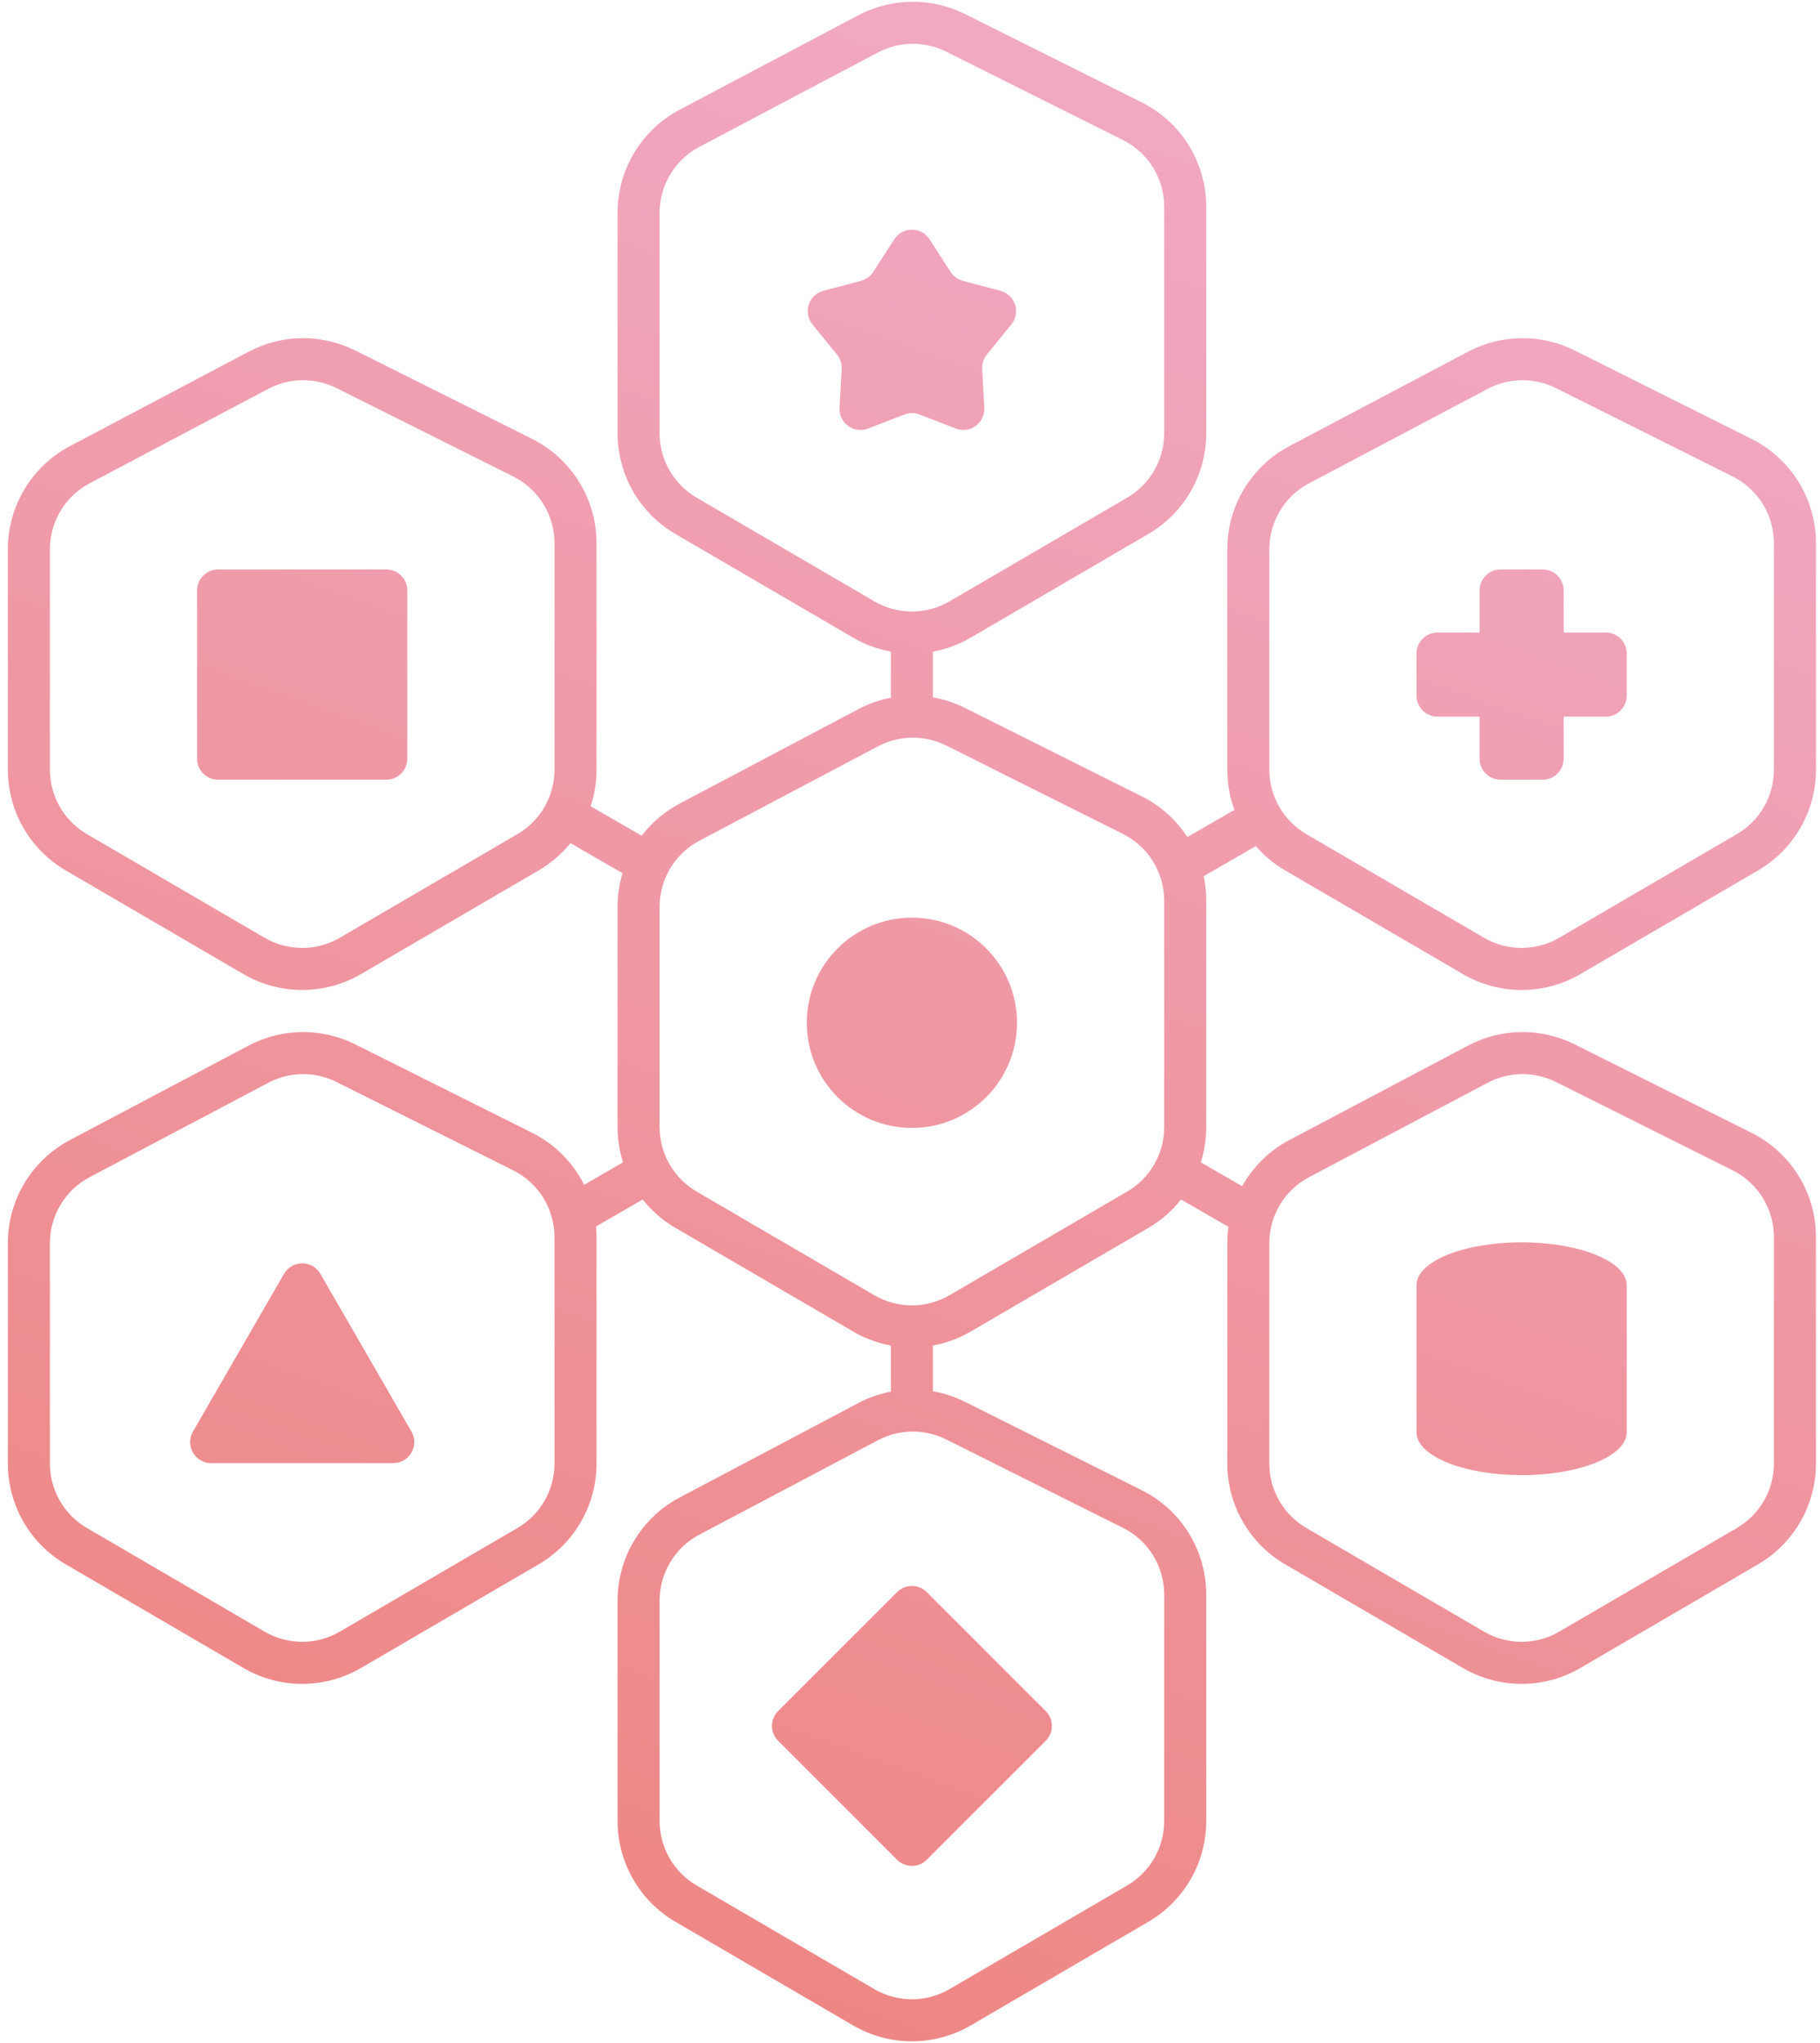 <svg width="196" height="220" viewBox="0 0 196 220" fill="none" xmlns="http://www.w3.org/2000/svg">
<path d="M100.107 25.77C99.215 24.39 97.196 24.39 96.304 25.77L94.033 29.283C93.728 29.756 93.257 30.098 92.713 30.242L88.67 31.317C87.082 31.738 86.458 33.658 87.495 34.933L90.134 38.179C90.49 38.615 90.669 39.169 90.639 39.73L90.411 43.907C90.322 45.548 91.955 46.735 93.488 46.143L97.39 44.636C97.915 44.433 98.496 44.433 99.022 44.636L102.924 46.143C104.457 46.735 106.09 45.548 106 43.907L105.773 39.73C105.742 39.169 105.922 38.615 106.277 38.179L108.916 34.933C109.953 33.658 109.329 31.738 107.741 31.317L103.698 30.242C103.154 30.098 102.684 29.756 102.378 29.283L100.107 25.77Z" fill="url(#paint0_linear_2688_289927)"/>
<path d="M98.206 121.454C104.458 121.454 109.527 116.385 109.527 110.133C109.527 103.88 104.458 98.812 98.206 98.812C91.953 98.812 86.885 103.88 86.885 110.133C86.885 116.385 91.953 121.454 98.206 121.454Z" fill="url(#paint1_linear_2688_289927)"/>
<path d="M83.796 184.249L96.605 171.441C97.489 170.556 98.922 170.556 99.807 171.441L112.615 184.249C113.499 185.133 113.499 186.567 112.615 187.451L99.807 200.259C98.922 201.143 97.489 201.143 96.605 200.259L83.796 187.451C82.912 186.567 82.912 185.133 83.796 184.249Z" fill="url(#paint2_linear_2688_289927)"/>
<path d="M175.188 138.384V154.421H175.179C174.937 156.88 169.965 158.844 163.867 158.844C157.769 158.844 152.798 156.88 152.555 154.421H152.546V138.358C152.581 135.824 157.636 133.774 163.867 133.774C170.098 133.774 175.153 135.824 175.188 138.358L175.188 138.384Z" fill="url(#paint3_linear_2688_289927)"/>
<path d="M154.81 68.113C153.56 68.113 152.546 69.126 152.546 70.377V74.905C152.546 76.156 153.56 77.169 154.81 77.169H159.339V81.698C159.339 82.948 160.352 83.962 161.603 83.962H166.131C167.382 83.962 168.395 82.948 168.395 81.698V77.169H172.924C174.174 77.169 175.188 76.156 175.188 74.905V70.377C175.188 69.126 174.174 68.113 172.924 68.113H168.395V63.584C168.395 62.334 167.382 61.32 166.131 61.32H161.603C160.352 61.32 159.339 62.334 159.339 63.584V68.113H154.81Z" fill="url(#paint4_linear_2688_289927)"/>
<path d="M34.505 137.17C33.634 135.661 31.455 135.661 30.584 137.17L20.779 154.152C19.908 155.661 20.997 157.548 22.74 157.548H42.349C44.092 157.548 45.181 155.661 44.309 154.152L34.505 137.17Z" fill="url(#paint5_linear_2688_289927)"/>
<path d="M21.223 63.584C21.223 62.334 22.237 61.32 23.488 61.32H41.601C42.852 61.32 43.865 62.334 43.865 63.584V81.698C43.865 82.948 42.852 83.962 41.601 83.962H23.488C22.237 83.962 21.223 82.948 21.223 81.698V63.584Z" fill="url(#paint6_linear_2688_289927)"/>
<path fill-rule="evenodd" clip-rule="evenodd" d="M122.96 11.03L103.926 1.513C100.3 -0.3 96.022 -0.251 92.438 1.643L73.2 11.81C69.083 13.986 66.507 18.26 66.507 22.917V46.65C66.507 51.118 68.88 55.249 72.74 57.501L91.876 68.663C93.154 69.409 94.531 69.911 95.942 70.169V75.13C94.733 75.361 93.552 75.772 92.438 76.361L73.2 86.528C71.571 87.389 70.184 88.578 69.102 89.989L63.609 86.818C64.023 85.564 64.243 84.236 64.243 82.876V58.494C64.243 53.735 61.554 49.385 57.298 47.257L38.264 37.74C34.638 35.927 30.36 35.975 26.776 37.87L7.538 48.037C3.421 50.213 0.846 54.487 0.846 59.144V82.876C0.846 87.344 3.219 91.476 7.078 93.728L26.214 104.89C30.126 107.172 34.963 107.172 38.874 104.89L58.01 93.728C59.341 92.952 60.495 91.952 61.436 90.792L67.037 94.025C66.69 95.18 66.507 96.394 66.507 97.635V121.368C66.507 122.674 66.71 123.951 67.093 125.161L62.908 127.577C61.714 125.197 59.77 123.211 57.298 121.976L38.264 112.458C34.638 110.645 30.36 110.694 26.776 112.588L7.538 122.755C3.421 124.931 0.846 129.205 0.846 133.862V157.595C0.846 162.063 3.219 166.195 7.078 168.446L26.214 179.609C30.126 181.89 34.963 181.89 38.874 179.609L58.01 168.446C61.87 166.195 64.243 162.063 64.243 157.595V133.212C64.243 132.827 64.225 132.444 64.191 132.065L69.218 129.163C70.176 130.374 71.363 131.416 72.74 132.219L91.876 143.382C93.154 144.127 94.531 144.629 95.942 144.887V149.848C94.733 150.08 93.552 150.49 92.438 151.079L73.2 161.246C69.083 163.422 66.507 167.697 66.507 172.353V196.086C66.507 200.554 68.88 204.686 72.74 206.937L91.876 218.1C95.787 220.381 100.624 220.381 104.536 218.1L123.672 206.937C127.531 204.686 129.904 200.554 129.904 196.086V171.703C129.904 166.945 127.216 162.595 122.96 160.467L103.926 150.95C102.822 150.397 101.657 150.018 100.47 149.811V144.887C101.881 144.629 103.258 144.127 104.536 143.382L123.672 132.219C125.048 131.416 126.235 130.374 127.193 129.163L132.292 132.106C132.21 132.683 132.168 133.269 132.168 133.862V157.595C132.168 162.063 134.542 166.195 138.401 168.446L157.537 179.609C161.449 181.89 166.285 181.89 170.197 179.609L189.333 168.446C193.192 166.195 195.566 162.063 195.566 157.595V133.212C195.566 128.453 192.877 124.104 188.621 121.976L169.587 112.458C165.961 110.645 161.683 110.694 158.099 112.588L138.861 122.755C136.679 123.909 134.929 125.652 133.767 127.729L129.318 125.161C129.702 123.951 129.904 122.674 129.904 121.368V96.985C129.904 96.088 129.809 95.205 129.625 94.35L135.24 91.108C136.13 92.134 137.193 93.023 138.401 93.728L157.537 104.89C161.449 107.172 166.285 107.172 170.197 104.89L189.333 93.728C193.192 91.476 195.566 87.344 195.566 82.876V58.494C195.566 53.735 192.877 49.385 188.621 47.257L169.587 37.74C165.961 35.927 161.683 35.975 158.099 37.87L138.861 48.037C134.744 50.213 132.168 54.487 132.168 59.144V82.876C132.168 84.378 132.436 85.841 132.939 87.208L127.871 90.133C126.675 88.295 124.997 86.767 122.96 85.749L103.926 76.231C102.822 75.679 101.657 75.3 100.47 75.093V70.169C101.881 69.911 103.258 69.409 104.536 68.663L123.672 57.501C127.531 55.249 129.904 51.118 129.904 46.65V22.267C129.904 17.508 127.216 13.158 122.96 11.03ZM94.553 5.646C96.846 4.435 99.582 4.404 101.901 5.564L120.935 15.081C123.657 16.442 125.376 19.224 125.376 22.267V46.65C125.376 49.507 123.858 52.149 121.39 53.589L102.254 64.752C99.752 66.211 96.659 66.211 94.157 64.752L75.022 53.589C72.553 52.149 71.035 49.507 71.035 46.65V22.917C71.035 19.939 72.683 17.205 75.316 15.814L94.553 5.646ZM94.553 80.365C96.846 79.153 99.582 79.122 101.901 80.282L120.935 89.799C123.657 91.16 125.376 93.942 125.376 96.985V121.368C125.376 124.225 123.858 126.868 121.39 128.307L102.254 139.47C99.752 140.929 96.659 140.929 94.157 139.47L75.022 128.307C72.553 126.868 71.035 124.225 71.035 121.368V97.635C71.035 94.657 72.683 91.923 75.316 90.532L94.553 80.365ZM101.901 155C99.582 153.84 96.846 153.871 94.553 155.083L75.316 165.25C72.683 166.641 71.035 169.375 71.035 172.353V196.086C71.035 198.943 72.553 201.586 75.022 203.026L94.157 214.188C96.659 215.647 99.752 215.647 102.254 214.188L121.39 203.026C123.858 201.586 125.376 198.943 125.376 196.086V171.703C125.376 168.66 123.657 165.878 120.935 164.517L101.901 155ZM160.215 116.592C162.507 115.38 165.243 115.349 167.562 116.509L186.596 126.026C189.318 127.387 191.037 130.169 191.037 133.212V157.595C191.037 160.452 189.52 163.095 187.051 164.534L167.915 175.697C165.414 177.156 162.32 177.156 159.819 175.697L140.683 164.534C138.215 163.095 136.697 160.452 136.697 157.595V133.862C136.697 130.884 138.344 128.15 140.977 126.759L160.215 116.592ZM160.215 41.873C162.507 40.662 165.243 40.631 167.562 41.791L186.596 51.308C189.318 52.669 191.037 55.45 191.037 58.494V82.876C191.037 85.734 189.52 88.376 187.051 89.816L167.915 100.979C165.414 102.438 162.32 102.438 159.819 100.979L140.683 89.816C138.215 88.376 136.697 85.734 136.697 82.876V59.144C136.697 56.166 138.344 53.432 140.977 52.041L160.215 41.873ZM28.892 116.592C31.184 115.38 33.92 115.349 36.239 116.509L55.273 126.026C57.995 127.387 59.715 130.169 59.715 133.212V157.595C59.715 160.452 58.197 163.095 55.728 164.534L36.593 175.697C34.091 177.156 30.998 177.156 28.496 175.697L9.36 164.534C6.892 163.095 5.374 160.452 5.374 157.595V133.862C5.374 130.884 7.021 128.15 9.654 126.759L28.892 116.592ZM36.239 41.791C33.92 40.631 31.184 40.662 28.892 41.873L9.654 52.041C7.021 53.432 5.374 56.166 5.374 59.144V82.876C5.374 85.734 6.892 88.376 9.36 89.816L28.496 100.979C30.998 102.438 34.091 102.438 36.593 100.979L55.728 89.816C58.197 88.376 59.715 85.734 59.715 82.876V58.494C59.715 55.45 57.995 52.669 55.273 51.308L36.239 41.791Z" fill="url(#paint7_linear_2688_289927)"/>
<defs>
<linearGradient id="paint0_linear_2688_289927" x1="-3.01" y1="277.229" x2="166.713" y2="-189.661" gradientUnits="userSpaceOnUse">
<stop stop-color="#EC796B"/>
<stop offset="1" stop-color="#F4C9FF"/>
</linearGradient>
<linearGradient id="paint1_linear_2688_289927" x1="-3.01" y1="277.229" x2="166.713" y2="-189.661" gradientUnits="userSpaceOnUse">
<stop stop-color="#EC796B"/>
<stop offset="1" stop-color="#F4C9FF"/>
</linearGradient>
<linearGradient id="paint2_linear_2688_289927" x1="-3.01" y1="277.229" x2="166.713" y2="-189.661" gradientUnits="userSpaceOnUse">
<stop stop-color="#EC796B"/>
<stop offset="1" stop-color="#F4C9FF"/>
</linearGradient>
<linearGradient id="paint3_linear_2688_289927" x1="-3.01" y1="277.229" x2="166.713" y2="-189.661" gradientUnits="userSpaceOnUse">
<stop stop-color="#EC796B"/>
<stop offset="1" stop-color="#F4C9FF"/>
</linearGradient>
<linearGradient id="paint4_linear_2688_289927" x1="-3.01" y1="277.229" x2="166.713" y2="-189.661" gradientUnits="userSpaceOnUse">
<stop stop-color="#EC796B"/>
<stop offset="1" stop-color="#F4C9FF"/>
</linearGradient>
<linearGradient id="paint5_linear_2688_289927" x1="-3.01" y1="277.229" x2="166.713" y2="-189.661" gradientUnits="userSpaceOnUse">
<stop stop-color="#EC796B"/>
<stop offset="1" stop-color="#F4C9FF"/>
</linearGradient>
<linearGradient id="paint6_linear_2688_289927" x1="-3.01" y1="277.229" x2="166.713" y2="-189.661" gradientUnits="userSpaceOnUse">
<stop stop-color="#EC796B"/>
<stop offset="1" stop-color="#F4C9FF"/>
</linearGradient>
<linearGradient id="paint7_linear_2688_289927" x1="-3.01" y1="277.229" x2="166.713" y2="-189.661" gradientUnits="userSpaceOnUse">
<stop stop-color="#EC796B"/>
<stop offset="1" stop-color="#F4C9FF"/>
</linearGradient>
</defs>
</svg>
